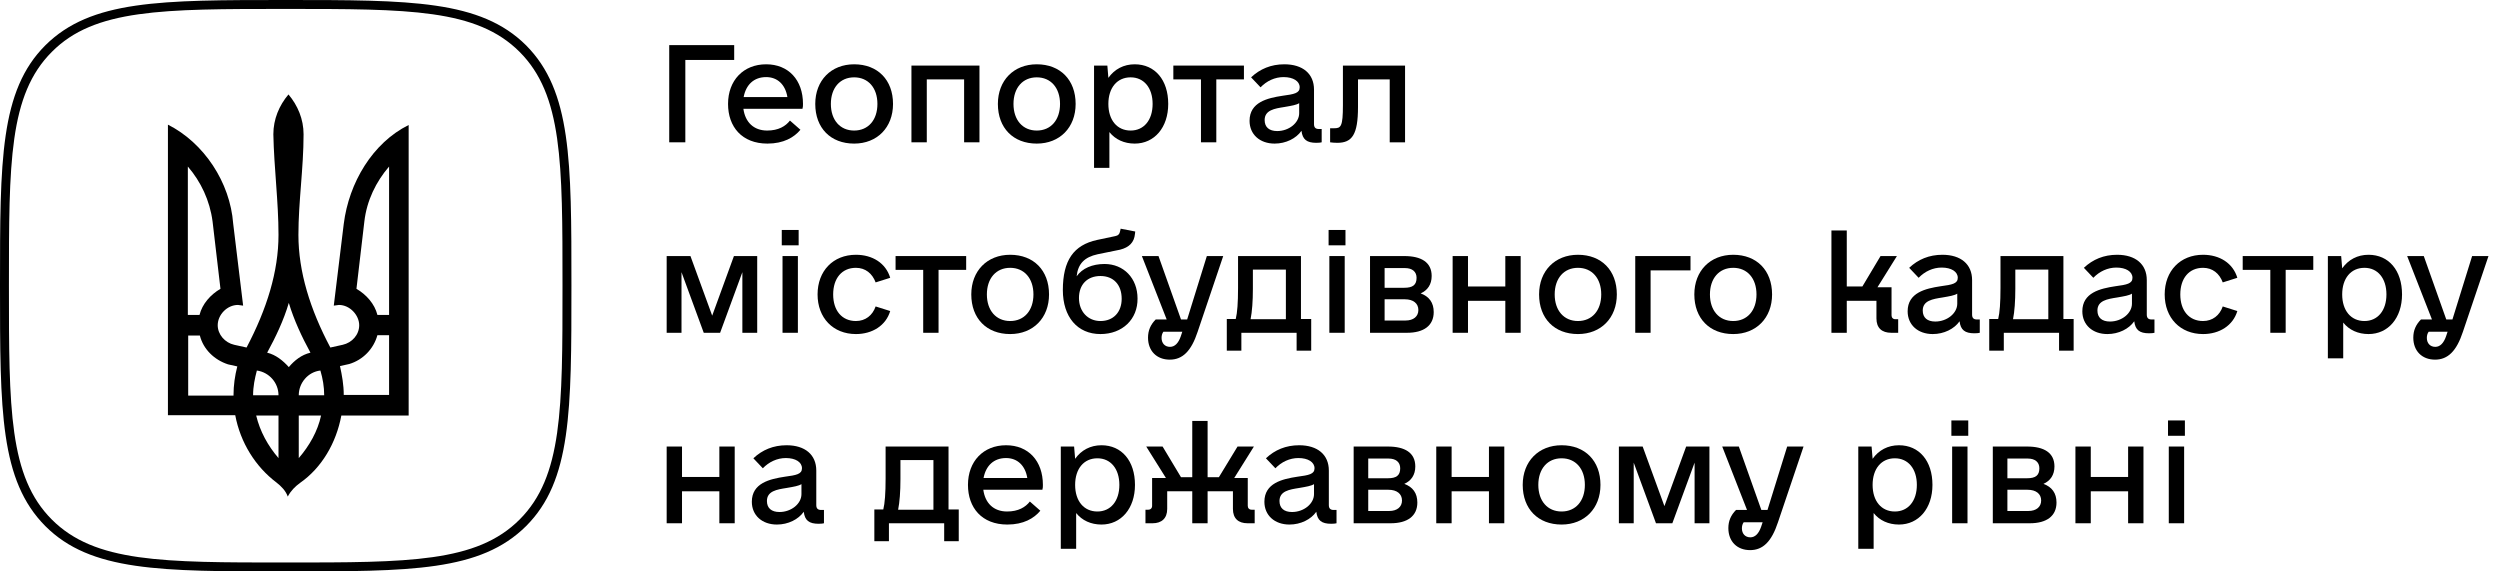 <svg width="210" height="48" viewBox="0 0 210 48" fill="none" xmlns="http://www.w3.org/2000/svg">
<path d="M23.221 40.529C21.462 39.202 20.192 37.183 19.76 34.875H14.106V10.471C17.135 12 19.327 15.317 19.587 18.779L20.423 25.673L19.99 25.615C19.067 25.615 18.288 26.452 18.288 27.317C18.288 28.096 18.894 28.788 19.673 28.962L20.712 29.192C22.413 25.962 23.394 22.817 23.394 19.731C23.394 16.933 23.019 14.135 22.962 11.279C22.962 10.01 23.452 8.856 24.231 7.933C25.01 8.856 25.5 10.01 25.5 11.279C25.5 14.135 25.067 16.933 25.067 19.731C25.067 22.817 26.048 25.99 27.75 29.192L28.788 28.962C29.567 28.788 30.173 28.125 30.173 27.317C30.173 26.481 29.394 25.615 28.471 25.615L28.038 25.673L28.875 18.808C29.308 15.346 31.298 12 34.327 10.5V34.904H28.673C28.24 37.212 27.029 39.288 25.212 40.558C24.779 40.875 24.433 41.221 24.173 41.712C24 41.221 23.625 40.846 23.221 40.529ZM16.76 26.452C16.99 25.529 17.683 24.75 18.519 24.26L17.856 18.606C17.625 16.846 16.875 15.26 15.779 13.99V26.452H16.76ZM19.615 33.202C19.615 32.365 19.731 31.558 19.933 30.779L19.154 30.606C18 30.231 17.077 29.337 16.788 28.183H15.808V33.231H19.615V33.202ZM23.394 33.202C23.394 32.163 22.615 31.269 21.577 31.125C21.404 31.788 21.26 32.452 21.26 33.202H23.394ZM23.394 34.904H21.519C21.837 36.231 22.5 37.442 23.394 38.481V34.904ZM26.077 29.625C25.356 28.298 24.692 26.885 24.26 25.442C23.827 26.913 23.163 28.298 22.442 29.625C23.163 29.798 23.769 30.288 24.26 30.837C24.721 30.288 25.327 29.798 26.077 29.625ZM27.231 33.202C27.231 32.481 27.115 31.817 26.913 31.125C25.875 31.24 25.096 32.163 25.096 33.202H27.231ZM26.971 34.904H25.096V38.481C25.99 37.442 26.683 36.231 26.971 34.904ZM32.683 33.202V28.154H31.702C31.385 29.308 30.49 30.231 29.337 30.577L28.558 30.75C28.731 31.529 28.875 32.337 28.875 33.173H32.683V33.202ZM32.683 26.452V13.99C31.587 15.26 30.808 16.846 30.606 18.606L29.942 24.26C30.779 24.75 31.471 25.529 31.702 26.452H32.683Z" fill="black"/>
<path d="M24 0.75C34.356 0.75 40.038 0.75 43.644 4.356C47.25 7.962 47.25 13.644 47.25 24C47.25 34.356 47.25 40.038 43.644 43.644C40.038 47.25 34.356 47.25 24 47.25C13.644 47.25 7.962 47.25 4.356 43.644C0.75 40.038 0.75 34.356 0.75 24C0.75 13.644 0.75 7.962 4.356 4.356C7.933 0.75 13.644 0.75 24 0.75ZM24 0C13.471 0 7.644 0 3.808 3.808C3.57628e-06 7.615 0 13.471 0 24C0 34.529 3.57628e-06 40.356 3.808 44.192C7.615 48 13.471 48 24 48C34.529 48 40.356 48 44.192 44.192C48 40.385 48 34.529 48 24C48 13.471 48 7.644 44.192 3.808C40.356 0 34.5 0 24 0Z" fill="black"/>
<path d="M61.672 3.79V5.036H57.568V11.954H56.215V3.79H61.672Z" fill="black"/>
<path d="M62.445 9.14C62.596 10.257 63.305 10.966 64.443 10.966C65.389 10.966 65.99 10.601 66.356 10.128L67.236 10.901C66.699 11.546 65.818 12.062 64.465 12.062C62.316 12.062 61.156 10.644 61.156 8.731C61.156 6.755 62.445 5.401 64.357 5.401C66.227 5.401 67.451 6.712 67.451 8.731C67.451 8.882 67.451 8.989 67.408 9.14H62.445ZM64.357 6.476C63.326 6.476 62.66 7.12 62.467 8.151H66.141C65.969 7.099 65.303 6.476 64.357 6.476Z" fill="black"/>
<path d="M71.748 12.062C69.772 12.062 68.482 10.751 68.482 8.731C68.482 6.755 69.814 5.401 71.748 5.401C73.725 5.401 75.014 6.712 75.014 8.731C75.014 10.708 73.682 12.062 71.748 12.062ZM71.748 10.966C72.93 10.966 73.703 10.085 73.703 8.731C73.703 7.378 72.93 6.497 71.748 6.497C70.566 6.497 69.793 7.378 69.793 8.731C69.793 10.085 70.566 10.966 71.748 10.966Z" fill="black"/>
<path d="M82.275 5.509V11.954H80.986V6.669H77.85V11.954H76.561V5.509H82.275Z" fill="black"/>
<path d="M87.088 12.062C85.111 12.062 83.822 10.751 83.822 8.731C83.822 6.755 85.154 5.401 87.088 5.401C89.064 5.401 90.353 6.712 90.353 8.731C90.353 10.708 89.022 12.062 87.088 12.062ZM87.088 10.966C88.269 10.966 89.043 10.085 89.043 8.731C89.043 7.378 88.269 6.497 87.088 6.497C85.906 6.497 85.133 7.378 85.133 8.731C85.133 10.085 85.906 10.966 87.088 10.966Z" fill="black"/>
<path d="M95.316 5.401C97.014 5.401 98.131 6.712 98.131 8.731C98.131 10.708 96.971 12.062 95.316 12.062C94.436 12.062 93.684 11.718 93.189 11.095V14.102H91.9V5.509H93.018L93.103 6.54C93.619 5.81 94.393 5.401 95.316 5.401ZM94.973 10.966C96.09 10.966 96.82 10.085 96.82 8.731C96.82 7.378 96.09 6.497 94.973 6.497C93.834 6.497 93.103 7.378 93.103 8.731C93.103 10.085 93.834 10.966 94.973 10.966Z" fill="black"/>
<path d="M104.49 5.509V6.669H102.17V11.954H100.881V6.669H98.561V5.509H104.49Z" fill="black"/>
<path d="M110.785 10.837H111.021V11.954C110.957 11.976 110.785 11.997 110.57 11.997C109.775 11.997 109.41 11.718 109.324 10.987C108.873 11.632 108.014 12.062 107.068 12.062C105.822 12.062 104.963 11.288 104.963 10.149C104.963 8.581 106.467 8.237 107.734 8.044C108.701 7.915 109.174 7.829 109.174 7.335C109.174 6.819 108.637 6.476 107.82 6.476C107.09 6.476 106.402 6.798 105.887 7.335L105.092 6.497C105.844 5.788 106.768 5.401 107.885 5.401C109.432 5.401 110.377 6.196 110.377 7.528V10.429C110.377 10.708 110.506 10.837 110.785 10.837ZM107.283 11.009C108.271 11.009 109.131 10.321 109.131 9.505V8.667C108.895 8.817 108.508 8.882 107.885 8.989C107.068 9.118 106.23 9.247 106.23 10.085C106.23 10.687 106.617 11.009 107.283 11.009Z" fill="black"/>
<path d="M118.025 5.509V11.954H116.736V6.669H114.072V8.989C114.072 11.31 113.578 11.997 112.332 11.997C112.096 11.997 111.881 11.976 111.73 11.954V10.773H112.074C112.633 10.773 112.805 10.644 112.805 8.839V5.509H118.025Z" fill="black"/>
<path d="M63.605 21.509V27.954H62.359V22.862L60.49 27.954H59.115L57.246 22.862V27.954H56V21.509H57.998L59.824 26.515L61.65 21.509H63.605Z" fill="black"/>
<path d="M65.668 20.607V19.317H67.086V20.607H65.668ZM65.732 27.954V21.509H67.022V27.954H65.732Z" fill="black"/>
<path d="M71.898 28.061C69.986 28.061 68.676 26.708 68.676 24.732C68.676 22.755 69.986 21.401 71.898 21.401C73.295 21.401 74.412 22.11 74.777 23.335L73.553 23.722C73.273 22.97 72.693 22.497 71.898 22.497C70.717 22.497 69.986 23.378 69.986 24.732C69.986 26.085 70.717 26.966 71.898 26.966C72.693 26.966 73.295 26.493 73.553 25.741L74.777 26.128C74.412 27.352 73.273 28.061 71.898 28.061Z" fill="black"/>
<path d="M81.158 21.509V22.669H78.838V27.954H77.549V22.669H75.228V21.509H81.158Z" fill="black"/>
<path d="M84.853 28.061C82.877 28.061 81.588 26.751 81.588 24.732C81.588 22.755 82.92 21.401 84.853 21.401C86.83 21.401 88.119 22.712 88.119 24.732C88.119 26.708 86.787 28.061 84.853 28.061ZM84.853 26.966C86.035 26.966 86.809 26.085 86.809 24.732C86.809 23.378 86.035 22.497 84.853 22.497C83.672 22.497 82.898 23.378 82.898 24.732C82.898 26.085 83.672 26.966 84.853 26.966Z" fill="black"/>
<path d="M95.553 25.075C95.574 26.815 94.285 28.061 92.438 28.061C90.504 28.061 89.279 26.622 89.279 24.366C89.279 21.874 90.182 20.585 92.158 20.155L93.684 19.833C93.92 19.79 94.049 19.661 94.092 19.403L94.135 19.21L95.359 19.446L95.338 19.64C95.273 20.37 94.844 20.778 94.092 20.972L92.201 21.358C91.106 21.595 90.547 22.153 90.439 23.206C90.912 22.54 91.75 22.175 92.781 22.175C94.393 22.175 95.553 23.378 95.553 25.075ZM92.438 26.966C93.533 26.966 94.221 26.214 94.221 25.097C94.221 23.915 93.533 23.185 92.438 23.185C91.342 23.185 90.633 23.894 90.633 25.032C90.633 26.171 91.385 26.966 92.438 26.966Z" fill="black"/>
<path d="M101.375 21.509H102.75L100.602 27.868C100.064 29.501 99.334 30.21 98.26 30.21C97.164 30.21 96.434 29.48 96.434 28.362C96.434 27.761 96.648 27.267 97.078 26.837H98.002L95.918 21.509H97.314L99.205 26.837H99.721L101.375 21.509ZM98.281 29.136C98.689 29.136 98.99 28.814 99.184 28.255L99.312 27.868H97.723C97.615 28.019 97.572 28.19 97.572 28.384C97.572 28.835 97.852 29.136 98.281 29.136Z" fill="black"/>
<path d="M109.281 26.794H110.141V29.458H108.916V27.954H104.275V29.458H103.051V26.794H103.803C103.932 26.278 103.996 25.44 103.996 24.194V21.509H109.281V26.794ZM105.049 26.815H108.014V22.648H105.242V24.259C105.242 25.29 105.178 26.171 105.049 26.815Z" fill="black"/>
<path d="M111.602 20.607V19.317H113.02V20.607H111.602ZM111.666 27.954V21.509H112.955V27.954H111.666Z" fill="black"/>
<path d="M119.336 24.645C120.045 24.903 120.432 25.419 120.432 26.214C120.432 27.352 119.594 27.954 118.197 27.954H115.082V21.509H117.961C119.379 21.509 120.26 22.024 120.26 23.185C120.26 23.894 119.916 24.388 119.336 24.645ZM116.307 22.519V24.173H117.961C118.67 24.173 118.992 23.936 118.992 23.335C118.992 22.819 118.627 22.519 118.025 22.519H116.307ZM118.068 26.923C118.734 26.923 119.143 26.579 119.143 26.042C119.143 25.483 118.713 25.14 118.004 25.14H116.307V26.923H118.068Z" fill="black"/>
<path d="M126.447 21.509H127.736V27.954H126.447V25.269H123.311V27.954H122.021V21.509H123.311V24.065H126.447V21.509Z" fill="black"/>
<path d="M132.549 28.061C130.572 28.061 129.283 26.751 129.283 24.732C129.283 22.755 130.615 21.401 132.549 21.401C134.525 21.401 135.814 22.712 135.814 24.732C135.814 26.708 134.482 28.061 132.549 28.061ZM132.549 26.966C133.73 26.966 134.504 26.085 134.504 24.732C134.504 23.378 133.73 22.497 132.549 22.497C131.367 22.497 130.594 23.378 130.594 24.732C130.594 26.085 131.367 26.966 132.549 26.966Z" fill="black"/>
<path d="M142.002 21.509V22.712H138.65V27.954H137.361V21.509H142.002Z" fill="black"/>
<path d="M145.59 28.061C143.613 28.061 142.324 26.751 142.324 24.732C142.324 22.755 143.656 21.401 145.59 21.401C147.566 21.401 148.855 22.712 148.855 24.732C148.855 26.708 147.523 28.061 145.59 28.061ZM145.59 26.966C146.771 26.966 147.545 26.085 147.545 24.732C147.545 23.378 146.771 22.497 145.59 22.497C144.408 22.497 143.635 23.378 143.635 24.732C143.635 26.085 144.408 26.966 145.59 26.966Z" fill="black"/>
<path d="M159.211 26.815H159.447V27.954H158.867C158.072 27.954 157.621 27.546 157.621 26.751V25.269H155.129V27.954H153.84V19.36H155.129V24.065H156.439L157.965 21.509H159.34L157.707 24.13H158.889V26.493C158.889 26.686 159.018 26.815 159.211 26.815Z" fill="black"/>
<path d="M166.064 26.837H166.301V27.954C166.236 27.976 166.064 27.997 165.85 27.997C165.055 27.997 164.689 27.718 164.604 26.987C164.152 27.632 163.293 28.061 162.348 28.061C161.102 28.061 160.242 27.288 160.242 26.149C160.242 24.581 161.746 24.237 163.014 24.044C163.98 23.915 164.453 23.829 164.453 23.335C164.453 22.819 163.916 22.476 163.1 22.476C162.369 22.476 161.682 22.798 161.166 23.335L160.371 22.497C161.123 21.788 162.047 21.401 163.164 21.401C164.711 21.401 165.656 22.196 165.656 23.528V26.429C165.656 26.708 165.785 26.837 166.064 26.837ZM162.562 27.009C163.551 27.009 164.41 26.321 164.41 25.505V24.667C164.174 24.817 163.787 24.882 163.164 24.989C162.348 25.118 161.51 25.247 161.51 26.085C161.51 26.686 161.896 27.009 162.562 27.009Z" fill="black"/>
<path d="M173.326 26.794H174.186V29.458H172.961V27.954H168.32V29.458H167.096V26.794H167.848C167.977 26.278 168.041 25.44 168.041 24.194V21.509H173.326V26.794ZM169.094 26.815H172.059V22.648H169.287V24.259C169.287 25.29 169.223 26.171 169.094 26.815Z" fill="black"/>
<path d="M180.738 26.837H180.975V27.954C180.91 27.976 180.738 27.997 180.523 27.997C179.729 27.997 179.363 27.718 179.277 26.987C178.826 27.632 177.967 28.061 177.021 28.061C175.775 28.061 174.916 27.288 174.916 26.149C174.916 24.581 176.42 24.237 177.688 24.044C178.654 23.915 179.127 23.829 179.127 23.335C179.127 22.819 178.59 22.476 177.773 22.476C177.043 22.476 176.355 22.798 175.84 23.335L175.045 22.497C175.797 21.788 176.721 21.401 177.838 21.401C179.385 21.401 180.33 22.196 180.33 23.528V26.429C180.33 26.708 180.459 26.837 180.738 26.837ZM177.236 27.009C178.225 27.009 179.084 26.321 179.084 25.505V24.667C178.848 24.817 178.461 24.882 177.838 24.989C177.021 25.118 176.184 25.247 176.184 26.085C176.184 26.686 176.57 27.009 177.236 27.009Z" fill="black"/>
<path d="M185.057 28.061C183.145 28.061 181.834 26.708 181.834 24.732C181.834 22.755 183.145 21.401 185.057 21.401C186.453 21.401 187.57 22.11 187.936 23.335L186.711 23.722C186.432 22.97 185.852 22.497 185.057 22.497C183.875 22.497 183.145 23.378 183.145 24.732C183.145 26.085 183.875 26.966 185.057 26.966C185.852 26.966 186.453 26.493 186.711 25.741L187.936 26.128C187.57 27.352 186.432 28.061 185.057 28.061Z" fill="black"/>
<path d="M194.316 21.509V22.669H191.996V27.954H190.707V22.669H188.387V21.509H194.316Z" fill="black"/>
<path d="M198.957 21.401C200.654 21.401 201.771 22.712 201.771 24.732C201.771 26.708 200.611 28.061 198.957 28.061C198.076 28.061 197.324 27.718 196.83 27.095V30.102H195.541V21.509H196.658L196.744 22.54C197.26 21.81 198.033 21.401 198.957 21.401ZM198.613 26.966C199.73 26.966 200.461 26.085 200.461 24.732C200.461 23.378 199.73 22.497 198.613 22.497C197.475 22.497 196.744 23.378 196.744 24.732C196.744 26.085 197.475 26.966 198.613 26.966Z" fill="black"/>
<path d="M207.658 21.509H209.033L206.885 27.868C206.348 29.501 205.617 30.21 204.543 30.21C203.447 30.21 202.717 29.48 202.717 28.362C202.717 27.761 202.932 27.267 203.361 26.837H204.285L202.201 21.509H203.598L205.488 26.837H206.004L207.658 21.509ZM204.564 29.136C204.973 29.136 205.273 28.814 205.467 28.255L205.596 27.868H204.006C203.898 28.019 203.855 28.19 203.855 28.384C203.855 28.835 204.135 29.136 204.564 29.136Z" fill="black"/>
<path d="M60.426 37.509H61.715V43.954H60.426V41.269H57.289V43.954H56V37.509H57.289V40.065H60.426V37.509Z" fill="black"/>
<path d="M68.977 42.837H69.213V43.954C69.148 43.976 68.977 43.997 68.762 43.997C67.967 43.997 67.602 43.718 67.516 42.987C67.064 43.632 66.205 44.062 65.26 44.062C64.014 44.062 63.154 43.288 63.154 42.149C63.154 40.581 64.658 40.237 65.926 40.044C66.893 39.915 67.365 39.829 67.365 39.335C67.365 38.819 66.828 38.476 66.012 38.476C65.281 38.476 64.594 38.798 64.078 39.335L63.283 38.497C64.035 37.788 64.959 37.401 66.076 37.401C67.623 37.401 68.568 38.196 68.568 39.528V42.429C68.568 42.708 68.697 42.837 68.977 42.837ZM65.475 43.009C66.463 43.009 67.322 42.321 67.322 41.505V40.667C67.086 40.817 66.699 40.882 66.076 40.989C65.26 41.118 64.422 41.247 64.422 42.085C64.422 42.687 64.809 43.009 65.475 43.009Z" fill="black"/>
<path d="M79.676 42.794H80.535V45.458H79.311V43.954H74.67V45.458H73.445V42.794H74.197C74.326 42.278 74.391 41.44 74.391 40.194V37.509H79.676V42.794ZM75.443 42.815H78.408V38.648H75.637V40.259C75.637 41.29 75.572 42.171 75.443 42.815Z" fill="black"/>
<path d="M82.598 41.14C82.748 42.257 83.457 42.966 84.596 42.966C85.541 42.966 86.143 42.601 86.508 42.128L87.389 42.901C86.852 43.546 85.971 44.062 84.617 44.062C82.469 44.062 81.309 42.644 81.309 40.731C81.309 38.755 82.598 37.401 84.51 37.401C86.379 37.401 87.603 38.712 87.603 40.731C87.603 40.882 87.603 40.989 87.561 41.14H82.598ZM84.51 38.476C83.478 38.476 82.812 39.12 82.619 40.151H86.293C86.121 39.099 85.455 38.476 84.51 38.476Z" fill="black"/>
<path d="M92.523 37.401C94.221 37.401 95.338 38.712 95.338 40.731C95.338 42.708 94.178 44.062 92.523 44.062C91.643 44.062 90.891 43.718 90.397 43.095V46.102H89.107V37.509H90.225L90.311 38.54C90.826 37.81 91.6 37.401 92.523 37.401ZM92.18 42.966C93.297 42.966 94.027 42.085 94.027 40.731C94.027 39.378 93.297 38.497 92.18 38.497C91.041 38.497 90.311 39.378 90.311 40.731C90.311 42.085 91.041 42.966 92.18 42.966Z" fill="black"/>
<path d="M105.135 42.815H105.393V43.954H104.791C104.018 43.954 103.566 43.546 103.566 42.751V41.269H101.439V43.954H100.15V41.269H98.045V42.751C98.045 43.546 97.572 43.954 96.82 43.954H96.219V42.815H96.455C96.648 42.815 96.777 42.687 96.777 42.493V40.151H97.938L96.283 37.509H97.658L99.205 40.087H100.15V35.36H101.439V40.087H102.385L103.953 37.509H105.328L103.674 40.151H104.812V42.493C104.812 42.687 104.941 42.815 105.135 42.815Z" fill="black"/>
<path d="M112.031 42.837H112.268V43.954C112.203 43.976 112.031 43.997 111.816 43.997C111.021 43.997 110.656 43.718 110.57 42.987C110.119 43.632 109.26 44.062 108.314 44.062C107.068 44.062 106.209 43.288 106.209 42.149C106.209 40.581 107.713 40.237 108.98 40.044C109.947 39.915 110.42 39.829 110.42 39.335C110.42 38.819 109.883 38.476 109.066 38.476C108.336 38.476 107.648 38.798 107.133 39.335L106.338 38.497C107.09 37.788 108.014 37.401 109.131 37.401C110.678 37.401 111.623 38.196 111.623 39.528V42.429C111.623 42.708 111.752 42.837 112.031 42.837ZM108.529 43.009C109.518 43.009 110.377 42.321 110.377 41.505V40.667C110.141 40.817 109.754 40.882 109.131 40.989C108.314 41.118 107.477 41.247 107.477 42.085C107.477 42.687 107.863 43.009 108.529 43.009Z" fill="black"/>
<path d="M117.961 40.645C118.67 40.903 119.057 41.419 119.057 42.214C119.057 43.352 118.219 43.954 116.822 43.954H113.707V37.509H116.586C118.004 37.509 118.885 38.024 118.885 39.185C118.885 39.894 118.541 40.388 117.961 40.645ZM114.932 38.519V40.173H116.586C117.295 40.173 117.617 39.937 117.617 39.335C117.617 38.819 117.252 38.519 116.65 38.519H114.932ZM116.693 42.923C117.359 42.923 117.768 42.579 117.768 42.042C117.768 41.483 117.338 41.14 116.629 41.14H114.932V42.923H116.693Z" fill="black"/>
<path d="M125.072 37.509H126.361V43.954H125.072V41.269H121.936V43.954H120.646V37.509H121.936V40.065H125.072V37.509Z" fill="black"/>
<path d="M131.174 44.062C129.197 44.062 127.908 42.751 127.908 40.731C127.908 38.755 129.24 37.401 131.174 37.401C133.15 37.401 134.439 38.712 134.439 40.731C134.439 42.708 133.107 44.062 131.174 44.062ZM131.174 42.966C132.355 42.966 133.129 42.085 133.129 40.731C133.129 39.378 132.355 38.497 131.174 38.497C129.992 38.497 129.219 39.378 129.219 40.731C129.219 42.085 129.992 42.966 131.174 42.966Z" fill="black"/>
<path d="M143.592 37.509V43.954H142.346V38.862L140.477 43.954H139.102L137.232 38.862V43.954H135.986V37.509H137.984L139.811 42.515L141.637 37.509H143.592Z" fill="black"/>
<path d="M150.123 37.509H151.498L149.35 43.868C148.812 45.501 148.082 46.21 147.008 46.21C145.912 46.21 145.182 45.48 145.182 44.362C145.182 43.761 145.396 43.267 145.826 42.837H146.75L144.666 37.509H146.062L147.953 42.837H148.469L150.123 37.509ZM147.029 45.136C147.438 45.136 147.738 44.813 147.932 44.255L148.061 43.868H146.471C146.363 44.019 146.32 44.19 146.32 44.384C146.32 44.835 146.6 45.136 147.029 45.136Z" fill="black"/>
<path d="M159.512 37.401C161.209 37.401 162.326 38.712 162.326 40.731C162.326 42.708 161.166 44.062 159.512 44.062C158.631 44.062 157.879 43.718 157.385 43.095V46.102H156.096V37.509H157.213L157.299 38.54C157.814 37.81 158.588 37.401 159.512 37.401ZM159.168 42.966C160.285 42.966 161.016 42.085 161.016 40.731C161.016 39.378 160.285 38.497 159.168 38.497C158.029 38.497 157.299 39.378 157.299 40.731C157.299 42.085 158.029 42.966 159.168 42.966Z" fill="black"/>
<path d="M163.916 36.606V35.317H165.334V36.606H163.916ZM163.98 43.954V37.509H165.27V43.954H163.98Z" fill="black"/>
<path d="M171.65 40.645C172.359 40.903 172.746 41.419 172.746 42.214C172.746 43.352 171.908 43.954 170.512 43.954H167.396V37.509H170.275C171.693 37.509 172.574 38.024 172.574 39.185C172.574 39.894 172.23 40.388 171.65 40.645ZM168.621 38.519V40.173H170.275C170.984 40.173 171.307 39.937 171.307 39.335C171.307 38.819 170.941 38.519 170.34 38.519H168.621ZM170.383 42.923C171.049 42.923 171.457 42.579 171.457 42.042C171.457 41.483 171.027 41.14 170.318 41.14H168.621V42.923H170.383Z" fill="black"/>
<path d="M178.762 37.509H180.051V43.954H178.762V41.269H175.625V43.954H174.336V37.509H175.625V40.065H178.762V37.509Z" fill="black"/>
<path d="M182.113 36.606V35.317H183.531V36.606H182.113ZM182.178 43.954V37.509H183.467V43.954H182.178Z" fill="black"/>
</svg>
